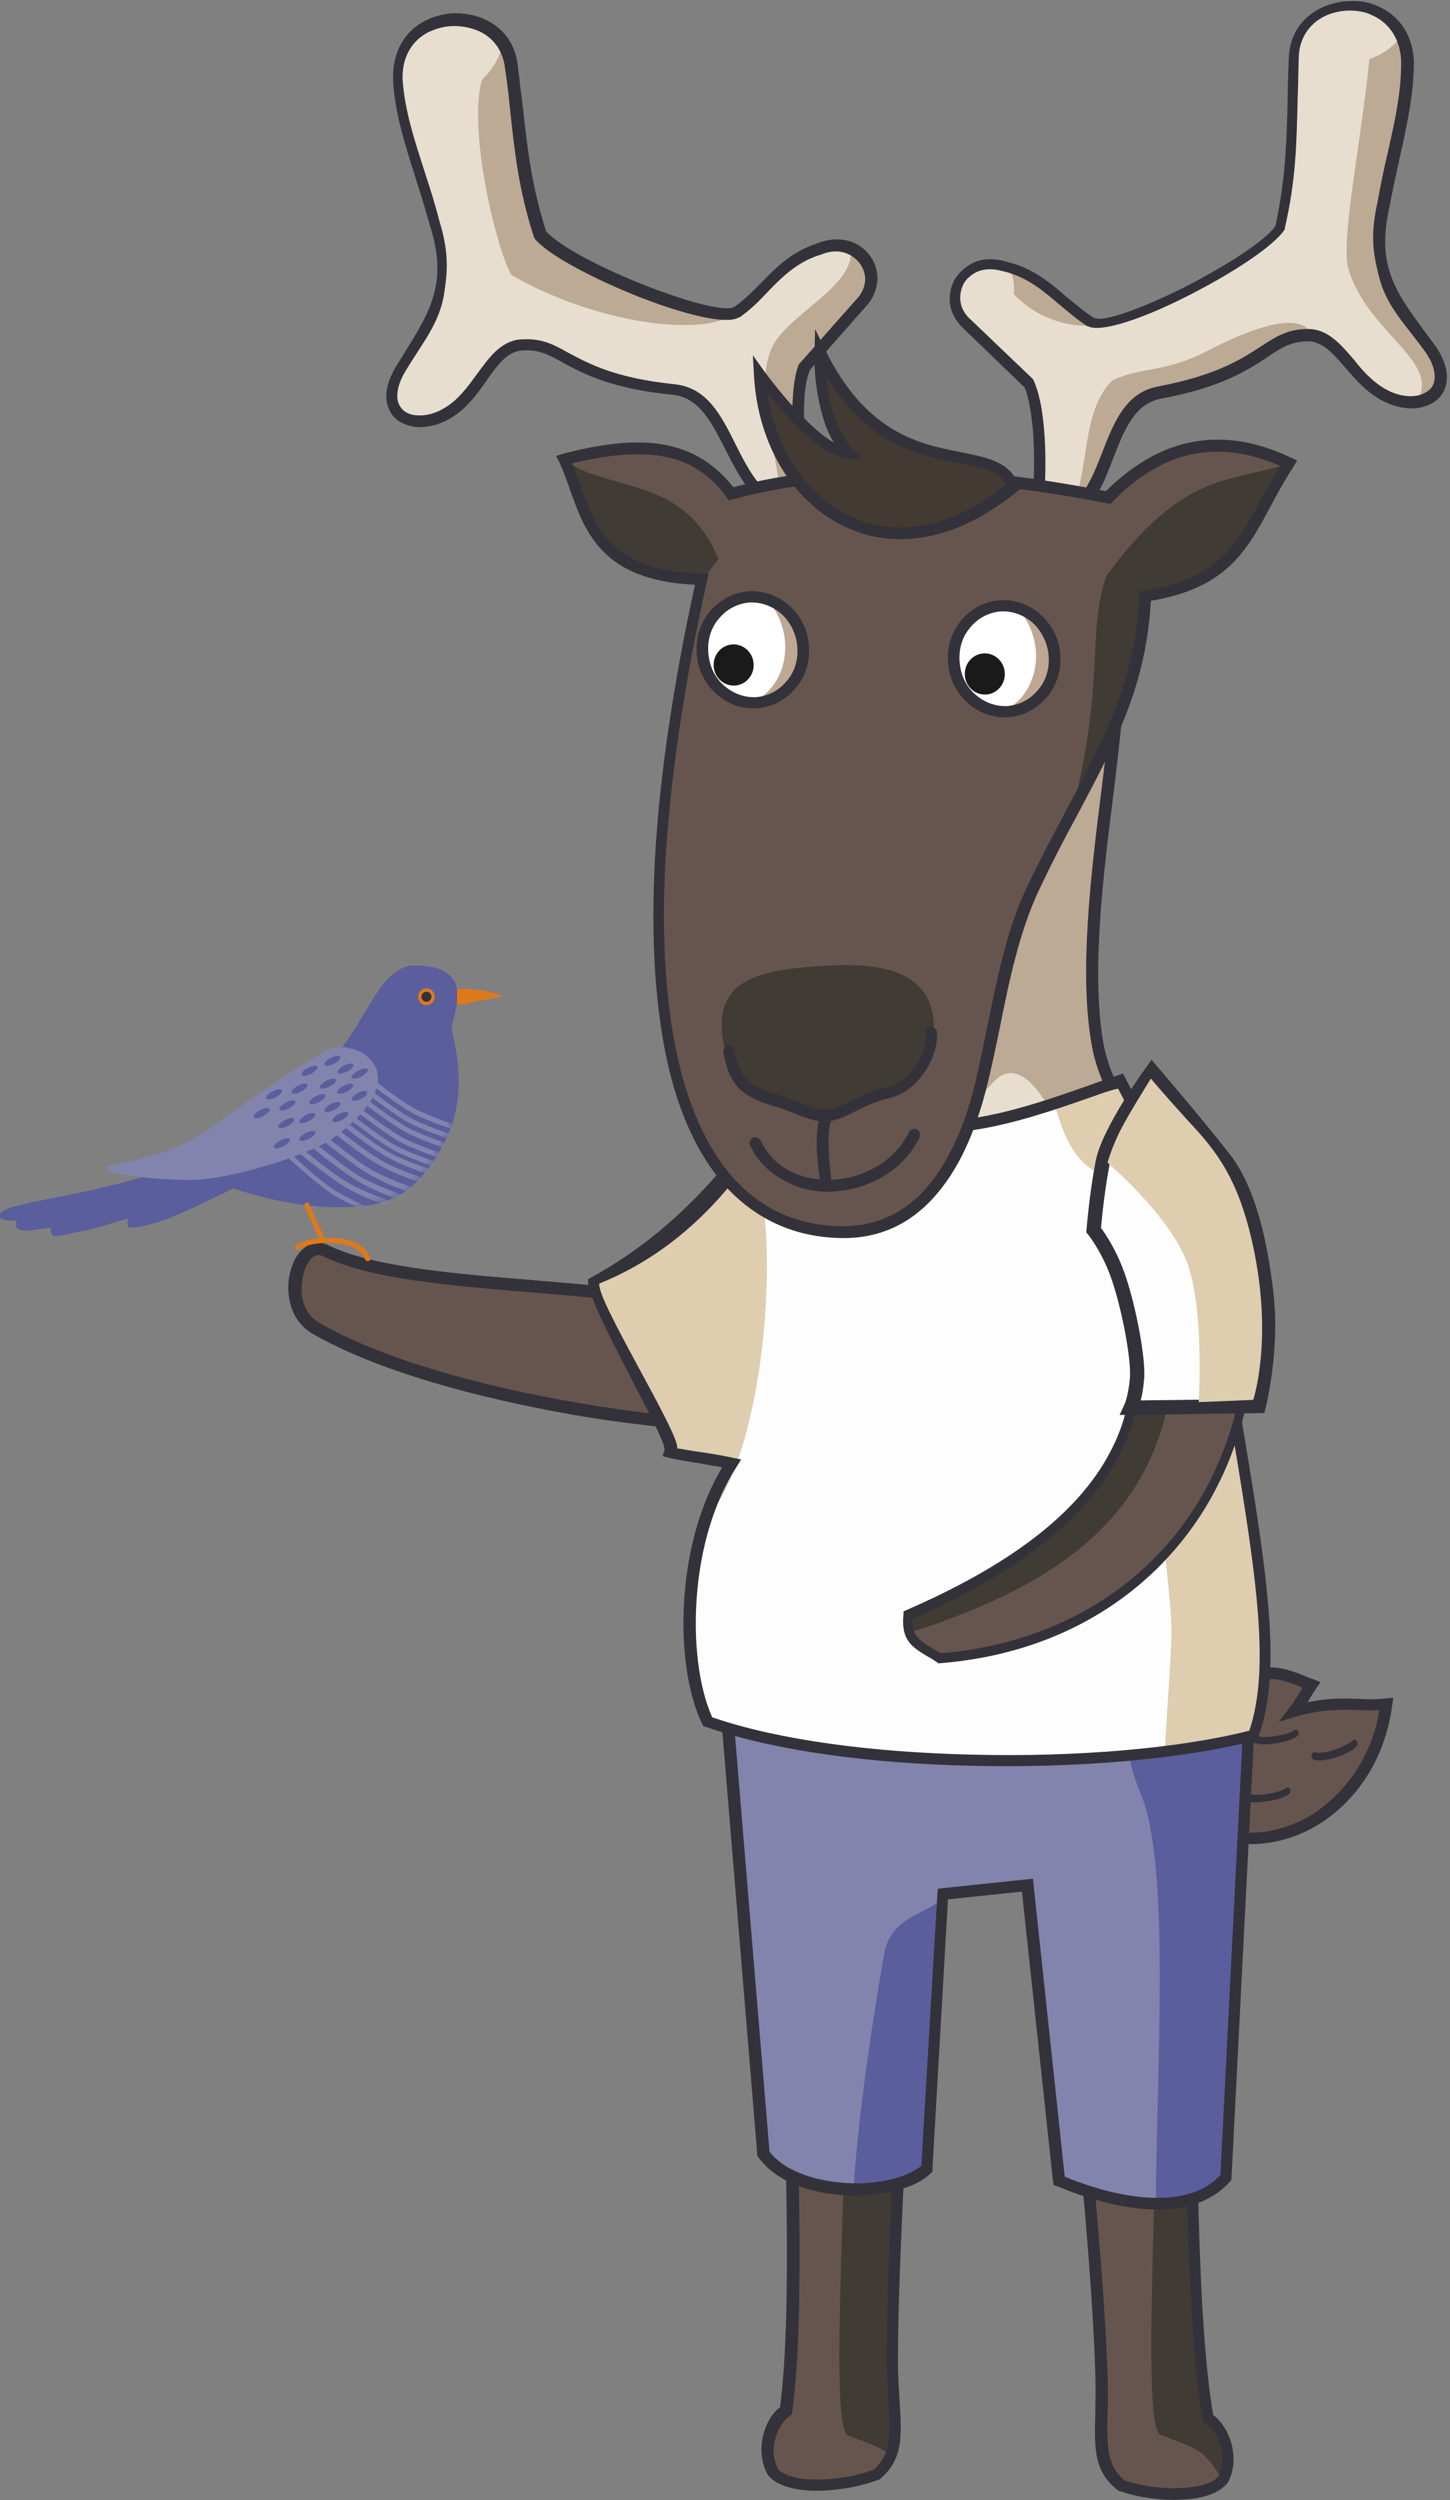 <?xml version="1.0" encoding="UTF-8"?> <svg xmlns="http://www.w3.org/2000/svg" width="203" height="350" viewBox="0 0 203 350" fill="none"><rect x="0" y="0" width="203" height="350" fill="#808080" stroke="none"/> <g clip-path="url(#clip0_1040_1128)"> <path fill-rule="evenodd" clip-rule="evenodd" d="M116.681 198.307C114.19 202.283 65.463 198.229 44.135 185.991C38.842 182.951 41.644 173.207 45.536 175.156C59.937 182.171 100.024 178.04 109.598 188.408C112.4 191.448 116.915 194.098 116.681 198.307Z" fill="#66554E"></path> <path fill-rule="evenodd" clip-rule="evenodd" d="M115.825 197.996C115.825 195.345 113.568 193.241 111.31 191.214C110.532 190.434 109.676 189.733 108.975 188.953C103.838 183.419 89.048 182.171 74.57 180.924C63.05 179.989 51.685 179.053 45.225 175.857C44.602 175.546 44.057 175.702 43.59 176.169C43.279 176.481 42.967 176.949 42.734 177.572C42.5 178.196 42.345 178.82 42.267 179.599C42.033 181.704 42.656 184.042 44.758 185.212C53.709 190.356 67.565 194.098 80.797 196.359C97.922 199.321 113.879 199.866 115.825 197.996ZM43.746 186.693C41.021 185.134 40.165 182.094 40.399 179.365C40.477 178.508 40.71 177.65 41.021 176.871C41.333 176.091 41.8 175.39 42.345 174.922C43.357 173.987 44.602 173.675 45.925 174.298C52.075 177.339 63.283 178.274 74.648 179.209C89.438 180.457 104.616 181.704 110.221 187.784C110.843 188.486 111.7 189.187 112.478 189.967C115.047 192.305 117.771 194.8 117.538 198.385V198.619L117.382 198.775C115.747 201.347 98.623 201.192 80.33 198.073C67.02 195.735 52.931 191.993 43.746 186.693Z" fill="#33323A"></path> <path fill-rule="evenodd" clip-rule="evenodd" d="M128.902 249.365C127.968 268.541 124.854 310.791 124.932 330.746C125.01 339.165 126.567 343.218 122.753 346.492C117.771 348.441 110.688 348.675 108.352 346.414C106.406 343.53 107.73 339.087 109.987 337.606C112.478 318.898 109.598 274.154 108.975 245C115.124 245.39 122.753 248.898 128.902 249.365Z" fill="#66554E"></path> <path fill-rule="evenodd" clip-rule="evenodd" d="M119.172 247.183C119.639 293.018 115.514 340.1 118.783 340.958C121.974 342.205 123.453 342.595 124.699 343.764C125.866 340.88 124.932 336.982 124.932 330.668C124.854 310.791 127.968 268.541 128.902 249.287C125.944 249.131 122.519 248.196 119.172 247.183Z" fill="#403B35"></path> <path fill-rule="evenodd" clip-rule="evenodd" d="M128.046 250.067C127.735 256.069 127.267 263.786 126.8 272.361C125.555 292.472 124.076 316.871 124.154 330.668C124.154 332.773 124.31 334.644 124.387 336.281C124.621 340.802 124.777 343.53 122.364 345.713C119.873 346.648 116.915 347.116 114.346 347.116C112.011 347.116 110.065 346.648 109.053 345.791C108.275 344.543 108.119 342.984 108.508 341.581C108.82 340.178 109.598 338.931 110.454 338.307L110.532 338.229L110.843 337.996L110.921 337.606C112.789 323.886 111.7 296.214 110.766 270.958C110.454 261.993 110.065 253.419 109.909 245.779C112.712 246.091 115.747 246.949 118.783 247.884C121.897 248.82 125.166 249.755 128.046 250.067ZM128.357 272.439C128.902 263.318 129.369 255.134 129.681 249.365V248.586L128.902 248.508C125.944 248.274 122.519 247.339 119.094 246.325C115.592 245.312 112.089 244.298 108.975 244.065L108.119 243.987V244.844C108.275 252.717 108.664 261.682 108.975 270.958C109.909 295.98 110.999 323.263 109.209 336.982C108.041 337.84 107.185 339.399 106.796 341.114C106.407 342.906 106.562 344.933 107.574 346.57L107.652 346.648L107.73 346.726L107.808 346.804C109.053 348.051 111.544 348.675 114.268 348.675C117.148 348.675 120.34 348.129 123.064 347.116L123.22 347.038L123.298 346.96C126.411 344.232 126.256 341.192 125.944 336.125C125.866 334.488 125.711 332.695 125.711 330.59C125.711 316.949 127.19 292.55 128.357 272.439Z" fill="#33323A"></path> <path fill-rule="evenodd" clip-rule="evenodd" d="M168.834 238.686C176.15 232.06 179.653 234.321 183.545 235.88C181.521 239.076 182.3 238.218 181.21 239.621C186.97 237.984 190.395 238.998 194.054 238.608C191.874 255.991 172.959 263.241 163.93 252.016C165.798 247.105 167.043 243.675 168.834 238.686Z" fill="#66554E"></path> <path fill-rule="evenodd" clip-rule="evenodd" d="M168.367 238.14C175.528 231.67 179.264 233.229 183.078 234.788C183.39 234.944 183.701 235.022 183.934 235.1L184.869 235.49L184.324 236.269C183.623 237.283 183.312 237.906 183.078 238.296C186.036 237.673 188.293 237.751 190.395 237.828C191.641 237.906 192.886 237.906 194.054 237.751L195.066 237.673L194.91 238.686C194.054 245.312 190.862 250.535 186.737 253.886C184.713 255.523 182.533 256.693 180.198 257.394C177.863 258.096 175.45 258.33 173.193 258.018C169.534 257.55 166.109 255.757 163.463 252.483L163.151 252.094L163.307 251.704L168.211 238.374L168.289 238.218L168.367 238.14ZM182.378 236.269C179.031 234.866 175.839 233.541 169.534 239.154L164.864 251.86C167.199 254.588 170.157 256.069 173.27 256.459C175.372 256.693 177.552 256.537 179.653 255.835C181.755 255.212 183.857 254.12 185.647 252.561C189.305 249.599 192.185 245.078 193.12 239.388C192.185 239.465 191.251 239.388 190.239 239.388C187.826 239.31 185.102 239.232 181.366 240.323L179.031 241.024L180.51 239.076C181.054 238.374 181.132 238.296 181.288 237.984C181.521 237.673 181.755 237.283 182.378 236.269Z" fill="#33323A"></path> <path fill-rule="evenodd" clip-rule="evenodd" d="M147.116 251.236C148.751 270.412 153.577 312.506 154.278 332.383C154.589 340.802 153.188 344.933 157.08 348.051C162.062 349.766 169.067 349.766 171.247 347.35C173.115 344.388 171.558 340.022 169.301 338.619C166.031 319.989 167.121 275.167 166.654 246.013C160.583 246.715 153.11 250.535 147.116 251.236Z" fill="#66554E"></path> <path fill-rule="evenodd" clip-rule="evenodd" d="M162.529 246.871C163.074 292.94 159.259 340.022 162.529 340.88C167.744 342.906 168.367 342.673 171.247 347.272C173.115 344.31 171.558 339.944 169.301 338.541C166.031 319.911 167.121 275.089 166.654 245.935C165.253 246.169 163.93 246.481 162.529 246.871Z" fill="#403B35"></path> <path fill-rule="evenodd" clip-rule="evenodd" d="M147.973 251.86C148.518 257.862 149.296 265.579 150.152 274.076C152.176 294.109 154.589 318.508 155.056 332.227C155.134 334.332 155.134 336.203 155.056 337.84C154.978 342.361 154.9 345.089 157.391 347.194C159.882 348.051 162.84 348.441 165.409 348.285C167.666 348.207 169.69 347.661 170.546 346.726C171.247 345.479 171.324 343.92 170.935 342.517C170.546 341.114 169.768 339.866 168.834 339.321L168.756 339.243L168.444 339.087L168.367 338.697C166.031 325.056 165.954 297.383 165.876 272.127C165.876 263.163 165.876 254.51 165.72 246.949C162.996 247.416 160.038 248.352 157.002 249.365C153.966 250.379 150.853 251.47 147.973 251.86ZM148.518 274.31C147.583 265.267 146.805 257.082 146.26 251.314L146.182 250.534L146.961 250.457C149.919 250.145 153.188 248.975 156.535 247.884C159.96 246.715 163.385 245.624 166.421 245.234L167.277 245.156V246.013C167.433 253.886 167.433 262.851 167.433 272.127C167.51 297.149 167.51 324.432 169.846 338.073C171.013 338.931 171.947 340.412 172.414 342.127C172.881 343.92 172.803 345.947 171.869 347.584L171.792 347.661L171.714 347.739L171.636 347.817C170.468 349.143 168.055 349.844 165.331 349.922C162.529 350.078 159.259 349.61 156.613 348.675L156.457 348.597L156.379 348.519C153.188 345.947 153.188 342.906 153.344 337.762C153.344 336.125 153.421 334.332 153.344 332.227C152.954 318.664 150.541 294.343 148.518 274.31Z" fill="#33323A"></path> <path fill-rule="evenodd" clip-rule="evenodd" d="M108.275 194.955C75.816 251.314 128.902 270.568 161.128 256.615C184.479 245.078 170.858 210.156 170.468 186.225C167.043 178.274 166.732 173.129 162.762 168.296C143.225 177.806 127.735 185.445 108.275 194.955Z" fill="#66554E"></path> <path fill-rule="evenodd" clip-rule="evenodd" d="M126.1 259.421C162.295 260.278 166.888 242.35 165.097 197.528C162.996 202.595 159.571 206.882 152.565 210.39C151.787 209.844 152.254 209.532 151.787 207.272C150.386 212.261 143.691 219.822 138.788 222.16C138.321 221.537 138.71 220.835 138.243 220.212C135.363 222.55 132.483 226.37 126.8 228.241C124.076 223.797 121.429 219.354 118.705 214.833C118.783 209.065 118.861 203.296 119.016 197.606C118.705 197.528 118.472 197.45 118.16 197.294L119.25 189.733L162.762 168.452C166.732 173.285 167.043 178.43 170.468 186.381C170.857 210.312 184.479 245.312 161.127 256.771C150.386 261.214 137.464 262.227 126.1 259.421Z" fill="#403B35"></path> <path fill-rule="evenodd" clip-rule="evenodd" d="M108.819 195.579C101.035 209.22 98.233 220.601 99.012 229.8C99.712 237.751 102.981 244.143 107.963 248.975C112.945 253.808 119.561 257.004 126.8 258.719C137.854 261.292 150.386 260.356 160.738 255.835C177.552 247.572 174.516 226.37 171.714 206.336C170.702 199.321 169.768 192.461 169.612 186.303C168.367 183.419 167.588 180.924 166.81 178.664C165.642 175 164.63 172.038 162.529 169.232L108.819 195.579ZM97.455 229.955C96.677 220.367 99.479 208.597 107.574 194.566L107.73 194.332L107.963 194.254L162.451 167.595L162.996 167.283L163.385 167.751C166.031 170.947 167.043 174.143 168.367 178.196C169.145 180.457 169.923 182.951 171.169 185.835L171.247 185.991V186.147C171.324 192.227 172.336 199.165 173.348 206.18C176.228 226.759 179.342 248.508 161.517 257.316C150.853 261.915 137.931 263.007 126.567 260.278C119.016 258.485 112.167 255.134 107.029 250.067C101.658 245.078 98.155 238.374 97.455 229.955Z" fill="#33323A"></path> <path fill-rule="evenodd" clip-rule="evenodd" d="M110.765 159.566C101.814 174.766 93.407 194.488 104.928 206.726C107.73 202.283 106.796 201.425 107.652 199.477C107.808 206.025 108.664 208.441 110.765 211.013C112.322 208.519 113.256 208.597 113.49 206.96C112.244 216.158 115.903 219.744 126.411 227.383C129.136 220.913 133.806 217.717 135.207 208.909C135.596 210.624 135.985 212.339 136.375 213.976C145.404 208.129 147.506 198.541 147.661 184.588C147.428 188.641 147.895 191.37 149.374 193.396C155.523 189.733 159.726 182.172 162.996 172.739C166.343 163.307 156.068 155.98 154.2 145.612C150.775 126.982 159.882 94.555 156.224 88.163C151.631 88.63 147.039 89.176 142.446 89.644C131.86 113.029 121.274 136.258 110.765 159.566Z" fill="#E7DECF"></path> <path fill-rule="evenodd" clip-rule="evenodd" d="M117.226 167.439C128.124 167.595 133.183 157.383 139.177 151.381C144.314 146.158 149.374 159.8 152.721 167.906C156.224 176.403 154.044 185.212 149.374 193.396C155.523 189.733 159.726 182.172 162.996 172.739C166.343 163.307 156.068 155.98 154.2 145.612C150.775 126.982 159.882 94.555 156.224 88.163C151.631 88.63 147.038 89.176 142.446 89.644L111.155 158.864C113.101 161.982 115.047 165.022 117.226 167.439Z" fill="#BCAA94"></path> <path fill-rule="evenodd" clip-rule="evenodd" d="M117.148 219.9C119.795 221.381 122.441 222.55 124.232 222.706C128.279 214.131 133.572 206.258 137.153 196.748C137.698 197.528 138.243 198.229 138.71 199.009C141.745 194.098 142.446 184.354 148.206 178.118C148.595 179.911 147.973 186.381 148.284 191.448C147.661 189.733 147.506 187.55 147.661 184.666C147.506 198.697 145.326 208.207 136.375 214.053C135.985 212.339 135.596 210.624 135.207 208.987C133.728 217.795 129.135 220.913 126.411 227.461C122.286 224.499 119.25 222.16 117.148 219.9Z" fill="#BCAA94"></path> <path fill-rule="evenodd" clip-rule="evenodd" d="M111.155 160.735C106.718 168.296 102.437 176.871 100.724 185.134C99.09 192.929 99.634 200.334 104.538 206.102C106.406 204.933 107.34 199.477 107.652 199.477C107.963 199.633 108.119 199.866 108.119 200.178C108.197 203.374 108.43 205.557 108.897 207.194C109.209 208.441 109.753 209.376 110.376 210.312C110.765 209.766 111.155 209.376 111.466 209.065C111.622 208.909 114.19 204.777 113.879 207.739C113.879 207.817 113.879 207.973 113.801 208.051C113.256 212.261 113.801 215.223 115.747 217.951C117.615 220.679 120.884 223.33 125.633 226.837C126.567 224.733 127.734 223.018 128.902 221.303C130.614 218.653 134.351 208.753 134.973 208.831C135.285 208.909 135.596 209.143 135.596 209.532L136.452 213.43C140.266 210.702 142.68 207.194 144.158 202.829C145.56 199.477 146.104 190.434 147.661 185.835C148.05 186.849 147.973 188.875 148.206 190.356C148.362 191.37 148.673 192.227 149.14 193.007C151.787 191.214 154.122 188.719 156.068 185.523C158.247 182.016 160.116 177.884 161.75 173.207C163.618 167.906 160.894 163.229 157.936 158.163C155.834 154.577 153.655 150.835 152.876 146.47C151.008 136.414 152.721 122.461 154.2 110.612C155.367 101.025 156.457 92.84 155.212 89.722L142.446 91.047L111.155 160.579C111.155 160.657 111.155 160.657 111.155 160.735ZM99.09 184.822C100.88 176.403 105.239 167.595 109.753 159.955L141.278 90.111C141.356 89.877 141.668 89.644 141.901 89.644L155.679 88.163C155.99 88.163 156.301 88.24 156.457 88.552C158.247 91.748 157.158 100.479 155.912 110.924C154.433 122.617 152.721 136.414 154.511 146.236C155.289 150.29 157.391 153.953 159.415 157.383C162.529 162.762 165.409 167.751 163.307 173.753C161.594 178.508 159.726 182.873 157.469 186.381C155.212 190.045 152.487 192.929 149.296 194.8C148.985 195.033 148.517 194.955 148.206 194.566C147.973 194.254 147.739 193.864 147.583 193.552C147.194 197.216 146.649 200.49 145.637 203.374C143.925 208.441 141.045 212.416 136.375 215.457C136.297 215.535 136.219 215.535 136.141 215.535C135.674 215.612 135.285 215.379 135.207 214.911L134.818 213.274C133.728 217.016 132.016 219.588 130.225 222.238C128.98 224.187 127.734 226.058 126.722 228.474C126.722 228.552 126.645 228.552 126.645 228.63C126.411 229.02 125.866 229.098 125.555 228.786C120.262 224.889 116.603 222.004 114.502 218.964C112.867 216.548 112.089 214.053 112.089 210.857C111.777 211.169 111.466 211.637 111.155 212.183C111.077 212.261 111.077 212.339 110.999 212.416C110.688 212.728 110.143 212.65 109.909 212.261C108.819 210.857 108.041 209.532 107.496 207.661C107.263 206.882 107.107 206.025 106.951 205.011C106.64 205.791 106.095 206.726 105.394 207.817C105.394 207.895 105.317 207.895 105.239 207.973C104.927 208.285 104.383 208.285 104.071 207.973C98.078 201.659 97.299 193.396 99.09 184.822Z" fill="#33323A"></path> <path fill-rule="evenodd" clip-rule="evenodd" d="M183.934 246.325C183.701 246.247 183.545 245.935 183.623 245.702C183.701 245.39 183.934 245.234 184.09 245.312C184.713 245.468 185.725 245.312 186.659 245C187.826 244.61 188.916 244.065 189.383 243.675C189.539 243.519 189.85 243.519 189.928 243.753C190.084 243.987 190.084 244.298 189.85 244.532C189.383 245.078 188.06 245.702 186.814 246.091C185.803 246.403 184.635 246.559 183.934 246.325Z" fill="#33323A"></path> <path fill-rule="evenodd" clip-rule="evenodd" d="M174.282 252.016C174.049 251.938 173.971 251.626 174.049 251.314C174.127 251.002 174.36 250.924 174.594 251.002C175.138 251.314 176.15 251.314 177.24 251.158C178.408 251.002 179.575 250.69 180.042 250.301C180.198 250.145 180.509 250.223 180.587 250.457C180.743 250.69 180.665 251.002 180.432 251.158C179.887 251.626 178.563 252.016 177.24 252.171C176.15 252.405 174.983 252.327 174.282 252.016Z" fill="#33323A"></path> <path fill-rule="evenodd" clip-rule="evenodd" d="M175.45 243.909C175.216 243.831 175.139 243.519 175.216 243.207C175.294 242.895 175.528 242.817 175.761 242.895C176.306 243.207 177.318 243.207 178.408 243.051C179.575 242.895 180.743 242.584 181.21 242.194C181.366 242.038 181.677 242.116 181.755 242.35C181.911 242.584 181.833 242.895 181.599 243.051C181.054 243.519 179.731 243.909 178.408 244.065C177.24 244.298 176.073 244.22 175.45 243.909Z" fill="#33323A"></path> <path fill-rule="evenodd" clip-rule="evenodd" d="M112.322 190.278C112.478 190.044 112.789 189.967 113.023 190.044C113.256 190.2 113.412 190.434 113.256 190.668C112.867 191.292 112.712 192.461 112.712 193.708C112.712 195.111 112.867 196.514 113.179 197.06C113.334 197.294 113.179 197.606 112.945 197.684C112.712 197.762 112.4 197.684 112.245 197.45C111.855 196.748 111.7 195.189 111.7 193.63C111.7 192.383 111.855 191.058 112.322 190.278Z" fill="#33323A"></path> <path fill-rule="evenodd" clip-rule="evenodd" d="M121.897 202.205C122.052 201.971 122.364 201.893 122.597 201.971C122.831 202.127 122.986 202.361 122.831 202.595C122.441 203.218 122.286 204.387 122.286 205.635C122.286 207.038 122.441 208.441 122.753 208.987C122.908 209.22 122.753 209.532 122.519 209.61C122.286 209.688 121.974 209.61 121.819 209.376C121.429 208.675 121.274 207.116 121.274 205.557C121.196 204.387 121.429 202.984 121.897 202.205Z" fill="#33323A"></path> <path fill-rule="evenodd" clip-rule="evenodd" d="M121.819 179.677C121.974 179.443 122.286 179.365 122.519 179.443C122.753 179.599 122.908 179.833 122.753 180.067C122.363 180.69 122.208 181.86 122.208 183.107C122.208 184.51 122.364 185.913 122.675 186.459C122.831 186.693 122.675 187.004 122.441 187.082C122.208 187.16 121.896 187.082 121.741 186.849C121.352 186.147 121.196 184.588 121.196 183.029C121.118 181.86 121.352 180.457 121.819 179.677Z" fill="#33323A"></path> <path fill-rule="evenodd" clip-rule="evenodd" d="M140.111 177.962C140.267 177.728 140.578 177.65 140.812 177.728C141.045 177.884 141.201 178.118 141.045 178.352C140.656 178.975 140.5 180.145 140.5 181.392C140.5 182.795 140.656 184.198 140.967 184.744C141.123 184.978 140.967 185.29 140.734 185.367C140.5 185.445 140.189 185.367 140.033 185.134C139.644 184.432 139.488 182.873 139.488 181.314C139.411 180.067 139.644 178.664 140.111 177.962Z" fill="#33323A"></path> <path fill-rule="evenodd" clip-rule="evenodd" d="M131.626 188.408C131.782 188.174 132.093 188.096 132.327 188.174C132.56 188.33 132.716 188.563 132.56 188.797C132.171 189.421 132.016 190.59 132.016 191.837C132.016 193.241 132.171 194.644 132.483 195.189C132.638 195.423 132.483 195.735 132.249 195.813C132.016 195.969 131.704 195.813 131.549 195.579C131.159 194.877 131.004 193.318 131.004 191.759C131.004 190.512 131.159 189.187 131.626 188.408Z" fill="#33323A"></path> <path fill-rule="evenodd" clip-rule="evenodd" d="M109.676 174.298C109.831 174.065 110.143 173.987 110.376 174.065C110.61 174.22 110.766 174.454 110.61 174.688C110.221 175.312 110.065 176.481 110.065 177.728C110.065 179.131 110.221 180.535 110.532 181.08C110.688 181.314 110.532 181.626 110.299 181.704C110.065 181.782 109.754 181.704 109.598 181.47C109.209 180.768 109.053 179.209 109.053 177.65C108.975 176.403 109.209 175.078 109.676 174.298Z" fill="#33323A"></path> <path fill-rule="evenodd" clip-rule="evenodd" d="M151.242 168.218C151.398 167.984 151.709 167.906 151.943 167.984C152.176 168.14 152.332 168.374 152.176 168.608C151.787 169.232 151.631 170.401 151.631 171.648C151.631 173.051 151.787 174.454 152.098 175C152.254 175.234 152.098 175.546 151.865 175.624C151.631 175.702 151.32 175.624 151.164 175.39C150.775 174.688 150.619 173.129 150.619 171.57C150.619 170.323 150.775 168.92 151.242 168.218Z" fill="#33323A"></path> <path fill-rule="evenodd" clip-rule="evenodd" d="M139.8 158.786C139.955 158.552 140.267 158.474 140.5 158.552C140.734 158.708 140.889 158.942 140.734 159.176C140.344 159.8 140.189 160.969 140.189 162.216C140.189 163.619 140.344 165.022 140.656 165.568C140.811 165.802 140.656 166.114 140.422 166.192C140.189 166.269 139.877 166.192 139.722 165.958C139.333 165.256 139.177 163.697 139.177 162.138C139.099 160.969 139.333 159.566 139.8 158.786Z" fill="#33323A"></path> <path fill-rule="evenodd" clip-rule="evenodd" d="M131.315 168.218C131.471 167.984 131.782 167.906 132.016 167.984C132.249 168.14 132.405 168.374 132.249 168.608C131.86 169.232 131.704 170.401 131.704 171.648C131.704 173.051 131.86 174.454 132.171 175C132.327 175.234 132.171 175.546 131.938 175.624C131.704 175.702 131.393 175.624 131.237 175.39C130.848 174.688 130.692 173.129 130.692 171.57C130.615 170.323 130.848 168.92 131.315 168.218Z" fill="#33323A"></path> <path fill-rule="evenodd" clip-rule="evenodd" d="M131.938 265.111C135.908 264.722 139.877 264.254 143.847 263.864C145.326 277.661 146.805 291.459 148.284 305.256C157.78 309.232 167.121 310.011 171.636 304.788C172.726 283.975 173.738 263.085 174.827 242.272C150.464 241.57 126.178 240.947 101.814 240.245C103.526 260.668 105.239 281.091 106.874 301.514C110.843 307.361 124.854 308.062 129.758 303.619C130.459 290.757 131.159 277.973 131.938 265.111Z" fill="#8284AD"></path> <path fill-rule="evenodd" clip-rule="evenodd" d="M131.938 265.111C131.626 267.84 124.776 267.45 123.765 273.608C123.142 277.272 120.417 292.628 119.483 306.425C123.531 306.503 127.501 305.49 129.603 303.541C130.459 290.757 131.159 277.973 131.938 265.111Z" fill="#5B5E9C"></path> <path fill-rule="evenodd" clip-rule="evenodd" d="M158.092 241.804C157.625 243.987 158.014 247.105 159.804 251.392C163.93 261.448 161.828 291.537 161.828 308.53C165.876 308.608 169.378 307.439 171.636 304.866C172.725 284.053 173.737 263.163 174.827 242.35L158.092 241.804Z" fill="#5B5E9C"></path> <path fill-rule="evenodd" clip-rule="evenodd" d="M131.86 264.332L143.769 263.085L144.626 263.007L144.703 263.864L149.062 304.71C153.811 306.659 158.481 307.751 162.451 307.673C165.954 307.595 168.834 306.659 170.857 304.477L173.971 243.051L102.748 241.102L107.73 301.203C107.885 301.359 107.963 301.514 108.119 301.67C110.143 303.931 114.035 305.256 118.005 305.568C121.974 305.88 126.1 305.178 128.513 303.541C128.669 303.463 128.824 303.307 128.98 303.229L131.237 265.111L131.315 264.41L131.86 264.332ZM143.069 264.8L132.716 265.891L130.537 303.697V304.009L130.303 304.243C130.07 304.477 129.758 304.71 129.447 304.944C126.723 306.815 122.208 307.595 117.849 307.283C113.49 306.971 109.209 305.49 106.874 302.84C106.64 302.606 106.406 302.294 106.173 301.982L106.017 301.826V301.592L100.958 240.323L100.88 239.388H101.814L174.827 241.414H175.684L175.606 242.272L172.414 304.788V305.1L172.259 305.334C169.923 307.984 166.498 309.232 162.451 309.31C158.092 309.387 153.032 308.14 147.973 306.036L147.506 305.88L147.428 305.412L143.069 264.8Z" fill="#33323A"></path> <path fill-rule="evenodd" clip-rule="evenodd" d="M121.974 154.421C129.758 161.982 146.727 154.655 156.768 151.303C159.026 155.668 161.283 160.033 163.54 164.399C166.343 171.648 168.911 179.053 172.57 196.359C176.384 219.354 178.797 233.385 175.372 242.895C156.613 247.806 119.172 248.04 99.012 241.025C95.198 233.307 95.198 216.002 102.359 204.855C100.257 204.31 95.898 203.842 93.719 203.296C97.066 191.214 105.005 160.267 109.676 153.486C115.28 152.706 116.448 155.2 121.974 154.421Z" fill="#FDFDFD"></path> <path fill-rule="evenodd" clip-rule="evenodd" d="M161.672 187.082C158.714 188.174 164.008 220.212 164.008 228.474C164.008 231.125 163.463 237.906 163.073 245.234C167.666 244.688 171.869 243.909 175.45 242.973C178.875 233.541 176.462 219.51 172.648 196.437C173.115 187.238 168.6 184.432 161.672 187.082Z" fill="#DECDAF"></path> <path fill-rule="evenodd" clip-rule="evenodd" d="M147.583 154.499C148.751 157.695 150.308 166.971 160.972 164.788C160.972 164.788 161.595 163.853 162.451 162.294L156.769 151.381C154.122 152.238 150.931 153.408 147.583 154.499Z" fill="#DECDAF"></path> <path fill-rule="evenodd" clip-rule="evenodd" d="M98.7 212.884C107.341 203.452 109.676 171.258 105.005 161.047C103.371 165.646 83.444 179.989 83.444 179.989C83.444 179.989 92.162 197.84 93.874 203.374C95.976 203.92 100.335 204.388 102.514 204.933C100.802 207.272 99.557 210 98.7 212.884Z" fill="#DECDAF"></path> <path fill-rule="evenodd" clip-rule="evenodd" d="M122.597 153.797C129.058 160.111 142.835 155.356 152.721 151.849C154.044 151.381 155.29 150.913 156.535 150.523L157.236 150.29L157.547 150.913L163.852 163.074C163.852 163.074 171.169 184.198 173.504 196.826C177.318 219.666 179.653 233.619 176.151 243.207L175.995 243.597L175.606 243.675C165.72 246.247 150.697 247.572 135.752 247.183C122.13 246.871 108.508 245.156 98.778 241.726L98.467 241.648L98.311 241.336C96.21 237.049 95.198 229.955 95.898 222.55C96.443 216.626 98.078 210.468 101.113 205.401C100.179 205.245 99.09 205.089 98 204.855C96.365 204.621 94.653 204.31 93.641 204.076L92.785 203.842L93.018 202.984C93.485 201.425 81.654 181.86 82.354 179.053C97.066 171.18 105.005 158.708 109.131 152.862L109.364 152.55L109.754 152.472C112.712 152.004 114.424 152.472 116.214 152.94C117.849 153.33 119.406 153.797 122.052 153.408L122.441 153.33L122.597 153.797ZM153.266 153.408C143.069 156.993 129.058 161.904 121.741 155.278C119.016 155.59 117.382 155.2 115.669 154.733C114.113 154.343 112.634 153.953 110.221 154.265C106.329 160.345 99.323 173.441 83.911 179.677C83.366 181.782 95.275 200.88 94.808 202.751C95.82 202.906 96.988 203.14 98.233 203.296C99.868 203.53 101.58 203.842 102.592 204.076L103.76 204.31L103.137 205.323C99.868 210.39 98.156 216.704 97.611 222.784C96.988 229.722 97.844 236.27 99.712 240.401C109.209 243.675 122.519 245.312 135.908 245.624C150.541 246.013 165.175 244.766 174.905 242.272C178.019 233.074 175.684 219.276 171.947 196.904L171.869 196.592L171.792 196.047L163.463 165.802L162.996 164.866L156.535 152.394C155.445 152.628 154.356 153.018 153.266 153.408Z" fill="#33323A"></path> <path fill-rule="evenodd" clip-rule="evenodd" d="M112.711 68.519C111.621 61.737 111.31 54.955 112.556 51.448C115.98 47.55 116.992 46.381 120.417 42.561C124.309 38.586 120.184 32.505 114.579 34.844C109.286 36.559 107.107 40.846 103.137 43.653C99.946 45.523 79.085 37.105 75.582 32.817C72.935 24.477 72.78 18.786 71.534 9.198C70.444 -3.29353e-05 55.499 0.546 55.811 10.991C56.278 17.773 58.924 23.385 60.948 30.947C62.816 36.949 61.571 39.677 61.337 43.029C59.625 45.835 57.912 48.563 56.278 51.37C51.841 58.697 60.092 61.659 65.541 55.345C68.109 52.383 69.666 48.719 72.702 48.174C79.007 47.472 79.318 52.929 94.419 54.41C101.425 55.111 101.892 65.245 107.262 69.688C108.897 69.688 110.999 68.363 112.711 68.519Z" fill="#E7DECF"></path> <path fill-rule="evenodd" clip-rule="evenodd" d="M70.445 5.924C70.055 7.639 69.355 9.354 67.487 11.147C65.463 18.007 69.433 34.766 71.612 38.508C83.21 45.212 98.778 47.472 103.215 43.653C100.024 45.523 79.163 37.105 75.66 32.817C73.013 24.477 72.858 18.786 71.612 9.198C71.457 7.873 71.067 6.782 70.445 5.924Z" fill="#BCAA94"></path> <path fill-rule="evenodd" clip-rule="evenodd" d="M119.094 34.688C119.95 40.223 109.676 44.12 107.885 49.109C105.706 54.722 108.586 62.049 109.209 69.221C110.376 68.831 111.622 68.363 112.711 68.441C111.622 61.659 111.31 54.877 112.556 51.37C115.981 47.472 116.992 46.303 120.417 42.483C123.142 39.755 121.974 35.935 119.094 34.688Z" fill="#BCAA94"></path> <path fill-rule="evenodd" clip-rule="evenodd" d="M111.777 67.739C111.31 64.388 110.999 61.114 110.921 58.229C110.921 55.345 111.155 52.851 111.777 51.136L111.855 50.98L111.933 50.902L119.795 42.016C120.807 41.002 121.196 39.833 121.118 38.82C121.04 38.118 120.807 37.494 120.417 36.949C120.028 36.403 119.483 35.935 118.861 35.624C117.771 35.078 116.37 35 114.813 35.702H114.735C111.544 36.715 109.442 38.82 107.418 40.924C106.251 42.172 105.005 43.419 103.526 44.432H103.448C101.658 45.523 95.587 43.964 89.437 41.548C83.132 39.053 76.749 35.702 74.881 33.441L74.803 33.285L74.726 33.129C72.624 26.503 72.079 21.592 71.379 15.044C71.223 13.33 70.989 11.459 70.678 9.354C70.289 6.548 68.499 4.755 66.241 4.053C65.229 3.742 64.139 3.586 63.05 3.664C61.96 3.742 60.948 4.053 59.936 4.521C57.834 5.612 56.278 7.795 56.356 11.069C56.667 15.512 57.99 19.488 59.391 23.853C60.092 26.036 60.87 28.374 61.493 30.869C62.972 35.624 62.583 38.352 62.194 41.002C61.571 45.289 59.002 48.174 56.745 51.993C55.577 53.942 55.422 55.501 55.811 56.514C56.044 56.982 56.356 57.45 56.823 57.684C57.29 57.995 57.912 58.151 58.613 58.151C60.481 58.229 62.816 57.216 64.762 54.955C65.463 54.176 66.085 53.319 66.708 52.461C68.421 50.123 69.9 48.018 72.468 47.55H72.546C75.582 47.238 77.294 48.096 79.63 49.421C82.432 50.902 86.09 52.929 94.419 53.786C99.012 54.254 100.958 58.151 102.981 62.205C104.227 64.699 105.55 67.272 107.496 68.987C108.119 68.987 108.897 68.753 109.676 68.441C110.376 68.051 111.077 67.817 111.777 67.739ZM112.556 58.229C112.556 61.27 112.945 64.855 113.49 68.363L113.645 69.376L112.633 69.298C111.933 69.221 111.077 69.532 110.143 69.844C109.131 70.156 108.119 70.468 107.107 70.468H106.873L106.64 70.312C104.305 68.441 102.904 65.557 101.502 62.828C99.634 59.165 97.922 55.657 94.186 55.267C85.545 54.41 81.653 52.305 78.773 50.746C76.672 49.577 75.193 48.797 72.702 49.109C70.834 49.421 69.51 51.292 68.031 53.396C67.409 54.254 66.786 55.189 66.008 56.047C63.672 58.775 60.87 59.866 58.613 59.788C57.679 59.788 56.823 59.477 56.044 59.087C55.266 58.619 54.721 57.995 54.41 57.138C53.787 55.657 54.02 53.63 55.499 51.214C59.858 44.12 62.972 40.223 60.17 31.492C59.469 28.998 58.769 26.737 58.068 24.555C56.667 20.111 55.344 16.058 55.032 11.381C54.877 7.016 56.823 4.365 59.391 2.962C60.559 2.339 61.804 2.027 63.128 1.871C64.373 1.793 65.696 1.949 66.942 2.339C69.744 3.274 72.001 5.457 72.468 8.964C72.702 10.991 72.935 12.94 73.169 14.733C73.87 21.125 74.414 25.88 76.438 32.35C78.228 34.454 84.3 37.572 90.216 39.911C95.976 42.172 101.502 43.73 102.826 42.951C104.149 42.016 105.317 40.846 106.484 39.677C108.664 37.416 110.843 35.234 114.424 34.065C116.37 33.285 118.238 33.363 119.717 34.065C120.651 34.532 121.351 35.156 121.896 35.935C122.441 36.715 122.753 37.65 122.83 38.586C122.908 40.067 122.441 41.626 121.118 43.029L113.412 51.759C112.711 53.396 112.556 55.579 112.556 58.229Z" fill="#33323A"></path> <path fill-rule="evenodd" clip-rule="evenodd" d="M145.326 70.624C145.871 63.764 145.56 56.982 144.003 53.552C140.267 49.967 139.177 48.953 135.44 45.367C131.237 41.782 134.818 35.39 140.578 37.183C146.027 38.43 148.595 42.561 152.721 44.978C156.068 46.615 176.15 36.325 179.264 31.804C181.21 23.229 180.821 17.617 181.21 7.873C181.599 -1.325 196.544 -2.105 197.167 8.341C197.245 15.123 195.143 20.969 193.742 28.686C192.341 34.766 193.898 37.416 194.443 40.768C196.389 43.419 198.335 45.991 200.203 48.641C205.262 55.579 197.323 59.243 191.329 53.396C188.527 50.668 186.659 47.16 183.545 46.926C177.24 46.771 177.396 52.227 162.451 54.955C155.523 56.281 155.912 66.414 150.931 71.247C149.218 71.481 146.961 70.39 145.326 70.624Z" fill="#E7DECF"></path> <path fill-rule="evenodd" clip-rule="evenodd" d="M141.279 37.416C141.746 38.508 142.135 39.755 141.901 41.158C146.027 45.523 154.044 48.174 163.463 41.938C158.559 44.198 154.044 45.679 152.643 44.978C148.751 42.717 146.26 38.82 141.279 37.416Z" fill="#BCAA94"></path> <path fill-rule="evenodd" clip-rule="evenodd" d="M196.233 4.989C195.299 6.236 193.976 7.483 191.718 8.263C190.629 19.41 187.671 33.675 188.761 37.572C191.407 46.693 202.071 50.746 198.257 56.281C201.448 55.891 203.239 52.929 200.125 48.642C198.179 45.991 196.233 43.419 194.365 40.768C193.82 37.416 192.341 34.844 193.664 28.686C194.988 20.969 197.167 15.123 197.089 8.341C197.012 7.094 196.7 5.924 196.233 4.989Z" fill="#BCAA94"></path> <path fill-rule="evenodd" clip-rule="evenodd" d="M149.919 71.247C152.643 66.18 151.242 57.606 155.757 53.241C159.882 51.292 163.074 52.227 169.067 49.109C178.097 44.432 182.689 44.276 183.623 46.926C183.545 46.926 183.545 46.926 183.467 46.926C177.162 46.771 177.318 52.227 162.373 54.956C155.445 56.281 155.834 66.414 150.853 71.247C150.619 71.325 150.23 71.325 149.919 71.247Z" fill="#BCAA94"></path> <path fill-rule="evenodd" clip-rule="evenodd" d="M146.182 69.766C146.416 66.414 146.416 63.14 146.182 60.256C145.949 57.372 145.482 54.956 144.703 53.24L144.626 53.085L144.548 53.007L135.985 44.822C134.896 43.886 134.429 42.795 134.429 41.704C134.429 41.002 134.584 40.379 134.896 39.755C135.207 39.131 135.752 38.664 136.375 38.274C137.387 37.65 138.788 37.494 140.344 37.962H140.422C143.692 38.742 145.949 40.612 148.128 42.483C149.452 43.575 150.775 44.744 152.254 45.679H152.332C154.2 46.615 160.193 44.51 166.031 41.548C172.103 38.508 178.174 34.61 179.809 32.194L179.887 32.038V31.882C181.444 25.1 181.521 20.111 181.677 13.563C181.755 11.849 181.755 9.978 181.833 7.795C181.989 4.989 183.623 3.04 185.803 2.105C186.815 1.715 187.826 1.481 188.916 1.481C190.006 1.481 191.096 1.637 192.03 2.105C194.209 3.04 195.922 5.067 196.155 8.341C196.233 12.784 195.299 16.837 194.287 21.359C193.742 23.619 193.275 25.958 192.808 28.53C191.718 33.363 192.419 36.091 193.042 38.664C194.054 42.873 196.856 45.523 199.425 49.109C200.748 50.902 201.059 52.461 200.748 53.552C200.592 54.098 200.281 54.488 199.814 54.8C199.347 55.111 198.802 55.345 198.101 55.423C196.233 55.657 193.898 54.877 191.718 52.773C190.94 52.071 190.239 51.214 189.617 50.434C187.749 48.252 186.036 46.225 183.467 46.069H183.39C180.354 45.991 178.719 47.082 176.54 48.486C173.893 50.2 170.39 52.539 162.139 54.098C157.625 54.956 155.99 59.009 154.356 63.218C153.344 65.869 152.254 68.519 150.464 70.39C149.841 70.39 148.985 70.234 148.206 70.078C147.584 70 146.883 69.844 146.182 69.766ZM144.626 60.412C144.859 63.452 144.781 67.038 144.548 70.624L144.47 71.637L145.482 71.481C146.182 71.403 147.116 71.559 147.973 71.793C148.985 72.027 150.074 72.261 151.086 72.105H151.32L151.475 71.949C153.655 69.844 154.823 66.882 155.912 63.998C157.391 60.178 158.87 56.514 162.529 55.813C171.013 54.254 174.749 51.76 177.474 49.967C179.42 48.641 180.899 47.706 183.39 47.784C185.258 47.94 186.815 49.655 188.449 51.604C189.15 52.383 189.85 53.24 190.707 54.02C193.275 56.514 196.155 57.372 198.413 57.138C199.347 56.982 200.203 56.67 200.903 56.203C201.604 55.657 202.149 54.956 202.382 54.098C202.849 52.539 202.46 50.512 200.826 48.252C195.922 41.548 192.497 37.962 194.521 28.998C194.988 26.425 195.533 24.087 196 21.904C197.012 17.305 197.946 13.174 197.946 8.497C197.712 4.521 195.61 2.027 192.886 0.857C191.718 0.312 190.395 0.078 189.072 0.156C187.749 0.156 186.503 0.468 185.336 0.935C182.611 2.105 180.587 4.521 180.432 8.029C180.354 10.056 180.276 12.005 180.276 13.797C180.12 20.189 179.965 25.022 178.564 31.648C176.929 33.909 171.169 37.494 165.487 40.379C159.96 43.107 154.589 45.134 153.188 44.51C151.787 43.653 150.541 42.561 149.296 41.548C146.961 39.521 144.548 37.494 140.889 36.637C138.865 36.013 136.997 36.247 135.674 37.105C134.818 37.65 134.117 38.352 133.65 39.131C133.183 39.989 132.95 40.924 132.95 41.86C132.95 43.341 133.65 44.9 135.051 46.147L143.458 54.254C144.003 55.579 144.392 57.762 144.626 60.412Z" fill="#33323A"></path> <path fill-rule="evenodd" clip-rule="evenodd" d="M79.007 64.31C88.426 61.893 96.754 61.425 102.437 69.142C117.615 64.855 135.674 65.869 155.134 69.61C162.14 62.595 170.313 59.944 180.432 64.777C174.672 73.508 174.049 81.303 160.271 83.33C159.493 99.466 152.332 108.196 144.626 124.254C140.967 131.893 139.644 141.871 137.698 150.367C135.207 161.047 129.836 173.051 116.915 172.35C103.76 171.648 97.299 161.203 94.419 149.588C90.527 133.764 91.617 110.457 98.233 80.991C81.731 80.757 82.043 70.39 79.007 64.31Z" fill="#66554E"></path> <path fill-rule="evenodd" clip-rule="evenodd" d="M114.735 135.245C123.064 134.621 129.914 135.791 130.692 142.65C131.237 147.717 126.723 153.33 120.807 154.109C118.705 154.421 118.005 156.058 115.747 156.136C113.412 156.214 111.077 154.811 109.209 154.187C104.461 152.706 101.658 150.367 101.113 144.833C100.257 137.194 106.329 135.791 114.735 135.245Z" fill="#403B35"></path> <path d="M112.421 90.493C112.128 86.414 108.727 83.335 104.826 83.616C100.924 83.897 97.998 87.431 98.291 91.51C98.584 95.59 101.984 98.669 105.886 98.388C109.788 98.107 112.714 94.572 112.421 90.493Z" fill="#BEA893"></path> <path fill-rule="evenodd" clip-rule="evenodd" d="M107.185 83.797C108.664 85.2 109.676 87.383 109.909 89.8C110.221 93.931 107.963 97.517 104.85 98.374C101.503 98.062 98.7 95.178 98.467 91.514C98.156 87.461 101.113 83.875 105.005 83.564C105.628 83.564 106.406 83.641 107.185 83.797Z" fill="white"></path> <path d="M105.506 92.89C105.392 91.302 104.048 90.104 102.504 90.215C100.961 90.326 99.802 91.704 99.916 93.293C100.03 94.882 101.374 96.079 102.917 95.968C104.461 95.857 105.62 94.479 105.506 92.89Z" fill="#1A1A1A"></path> <path fill-rule="evenodd" clip-rule="evenodd" d="M104.772 82.784C106.951 82.628 108.975 83.408 110.532 84.811C112.089 86.214 113.101 88.163 113.256 90.423C113.412 92.684 112.711 94.788 111.388 96.347C110.065 97.906 108.197 98.998 106.017 99.154C103.838 99.31 101.814 98.53 100.257 97.127C98.7 95.724 97.688 93.775 97.533 91.514C97.377 89.254 98.078 87.149 99.401 85.59C100.724 84.031 102.592 82.94 104.772 82.784ZM109.442 85.98C108.197 84.889 106.64 84.265 104.927 84.343C103.215 84.499 101.736 85.278 100.646 86.604C99.556 87.851 99.012 89.566 99.167 91.436C99.323 93.307 100.101 94.866 101.347 95.958C102.592 97.049 104.149 97.673 105.861 97.595C107.574 97.439 109.053 96.659 110.143 95.334C111.232 94.087 111.777 92.372 111.622 90.501C111.466 88.708 110.687 87.149 109.442 85.98Z" fill="#33323A"></path> <path fill-rule="evenodd" clip-rule="evenodd" d="M101.269 147.327C101.191 146.86 101.503 146.47 101.892 146.392C102.359 146.314 102.748 146.626 102.826 147.016C103.137 148.653 103.526 149.9 104.305 150.835C105.083 151.771 106.406 152.472 108.664 153.174C109.909 153.563 110.921 153.953 111.933 154.343C113.412 154.967 114.657 155.434 115.747 155.356C116.837 155.278 117.849 154.733 119.016 154.187C120.418 153.486 121.974 152.706 124.232 152.16C125.788 151.849 127.112 150.757 128.046 149.432C129.136 147.951 129.68 146.08 129.603 144.599C129.603 144.131 129.914 143.742 130.303 143.742C130.77 143.742 131.159 144.053 131.159 144.443C131.315 146.314 130.615 148.497 129.291 150.29C128.124 151.927 126.489 153.252 124.543 153.719C122.519 154.187 120.962 154.967 119.717 155.59C118.394 156.292 117.226 156.837 115.825 156.993C114.346 157.071 113.023 156.604 111.31 155.902C110.376 155.512 109.442 155.122 108.197 154.811C105.628 154.031 104.149 153.174 103.137 152.004C102.047 150.679 101.658 149.276 101.269 147.327Z" fill="#33323A"></path> <path fill-rule="evenodd" clip-rule="evenodd" d="M105.005 160.345C104.85 159.955 105.005 159.488 105.394 159.254C105.784 159.098 106.251 159.254 106.484 159.644C107.496 161.748 109.053 163.229 110.921 164.087C112.556 164.866 114.346 165.178 116.214 165.178C118.082 165.1 119.95 164.71 121.663 163.853C124.076 162.762 126.1 160.891 127.267 158.474C127.423 158.085 127.968 157.929 128.357 158.085C128.746 158.241 128.902 158.786 128.746 159.176C127.423 161.982 125.088 164.087 122.441 165.334C120.495 166.27 118.394 166.737 116.37 166.815C114.268 166.893 112.166 166.503 110.376 165.568C108.041 164.477 106.173 162.762 105.005 160.345Z" fill="#33323A"></path> <path fill-rule="evenodd" clip-rule="evenodd" d="M115.047 155.746C115.202 155.356 115.747 155.2 116.136 155.356C116.526 155.512 116.681 156.058 116.526 156.448C115.669 158.241 116.059 161.982 116.292 164.555C116.37 165.022 116.37 165.49 116.448 165.958C116.448 166.425 116.136 166.815 115.747 166.815C115.28 166.815 114.891 166.503 114.891 166.114C114.891 165.724 114.813 165.256 114.735 164.788C114.346 161.982 113.957 157.929 115.047 155.746Z" fill="#33323A"></path> <path fill-rule="evenodd" clip-rule="evenodd" d="M98.233 81.069C99.09 80.368 100.179 78.808 100.569 78.263C95.665 66.258 84.767 68.987 79.007 64.31C82.043 70.39 81.731 80.757 98.233 81.069Z" fill="#403B35"></path> <path fill-rule="evenodd" clip-rule="evenodd" d="M180.432 64.855C172.492 67.662 165.876 65.635 154.9 80.601C152.098 88.708 154.822 95.334 150.074 113.731C155.445 103.597 159.726 95.646 160.271 83.408C174.049 81.303 174.671 73.586 180.432 64.855Z" fill="#403B35"></path> <path fill-rule="evenodd" clip-rule="evenodd" d="M78.773 63.53C83.6 62.283 88.114 61.581 92.162 62.127C96.21 62.673 99.712 64.466 102.67 68.207C110.221 66.18 118.394 65.401 127.112 65.557C135.908 65.713 145.17 66.882 154.822 68.753C158.325 65.323 162.139 62.907 166.421 61.971C170.78 61.036 175.528 61.581 180.743 64.076L181.599 64.466L181.132 65.245C179.887 67.194 178.875 68.987 177.941 70.779C174.516 77.171 171.714 82.316 161.127 84.109C160.427 96.036 156.224 103.909 150.931 113.886C149.14 117.16 147.272 120.746 145.404 124.722C142.757 130.334 141.278 137.272 139.955 143.976C139.488 146.236 139.021 148.497 138.476 150.757C137.231 156.214 135.207 161.982 131.86 166.269C128.435 170.713 123.687 173.675 116.915 173.285C110.688 172.973 105.939 170.479 102.281 166.815C98 162.45 95.275 156.292 93.719 149.9C91.773 141.871 91.072 131.893 91.695 120.2C92.317 108.976 94.186 96.114 97.299 81.849C84.3 81.303 81.887 74.443 79.785 68.519C79.318 67.194 78.851 65.869 78.306 64.699L77.839 63.842L78.773 63.53ZM92.006 63.764C88.425 63.296 84.378 63.842 80.097 64.855C80.486 65.791 80.875 66.882 81.264 67.973C83.21 73.508 85.468 80.056 98.233 80.29H99.245L99.012 81.225C95.742 95.802 93.874 108.898 93.174 120.2C92.551 131.737 93.252 141.559 95.198 149.432C96.754 155.668 99.323 161.514 103.371 165.646C106.718 169.076 111.155 171.336 116.915 171.648C123.064 171.96 127.423 169.31 130.537 165.256C133.728 161.125 135.674 155.59 136.842 150.29C137.309 148.185 137.776 145.846 138.243 143.586C139.644 136.804 141.045 129.788 143.847 124.02C145.793 119.967 147.661 116.459 149.452 113.107C154.745 103.207 158.87 95.334 159.493 83.408V82.784L160.116 82.706C170.468 81.147 173.115 76.236 176.462 70.078C177.318 68.519 178.174 66.882 179.264 65.245C174.672 63.218 170.546 62.828 166.81 63.608C162.762 64.466 159.104 66.804 155.757 70.234L155.445 70.546L155.056 70.468C145.326 68.597 135.985 67.428 127.19 67.272C118.316 67.038 110.143 67.817 102.592 69.922L102.047 70.078L101.736 69.61C99.09 65.947 95.742 64.232 92.006 63.764Z" fill="#33323A"></path> <path fill-rule="evenodd" clip-rule="evenodd" d="M106.329 52.383C106.329 52.383 114.113 63.296 118.939 63.452C115.747 60.1 114.735 53.864 114.891 49.265C124.543 68.909 139.021 60.724 141.901 68.129C123.453 83.096 107.263 69.766 106.329 52.383Z" fill="#433A33"></path> <path fill-rule="evenodd" clip-rule="evenodd" d="M106.951 51.915C106.951 51.915 112.478 59.555 116.759 61.971C115.981 60.724 115.436 59.321 115.047 57.84C114.268 54.955 113.957 51.915 114.035 49.265L114.113 46.069L115.514 48.953C121.274 60.724 128.902 62.205 134.506 63.296C138.321 64.076 141.356 64.621 142.602 67.895L142.835 68.441L142.368 68.831C136.997 73.196 131.782 75.223 127.034 75.457C123.842 75.612 120.807 74.989 118.16 73.664C115.514 72.416 113.178 70.468 111.232 68.129C107.885 63.998 105.862 58.463 105.55 52.461L105.395 49.733L106.951 51.915ZM118.939 64.232C115.28 64.076 110.065 58.385 107.418 55.033C108.119 59.633 109.909 63.764 112.478 67.038C114.268 69.221 116.37 71.013 118.861 72.183C121.274 73.352 123.998 73.975 126.956 73.82C131.237 73.586 135.985 71.793 140.889 67.895C139.8 65.869 137.309 65.401 134.195 64.855C128.746 63.764 121.585 62.439 115.669 52.617C115.825 54.176 116.059 55.813 116.526 57.372C117.148 59.555 118.082 61.503 119.406 62.906L120.729 64.31L118.939 64.232Z" fill="#33323A"></path> <path d="M147.584 91.749C147.292 87.67 143.891 84.591 139.989 84.872C136.087 85.153 133.162 88.688 133.454 92.767C133.747 96.846 137.148 99.925 141.05 99.644C144.952 99.363 147.877 95.829 147.584 91.749Z" fill="#BEA893"></path> <path fill-rule="evenodd" clip-rule="evenodd" d="M142.29 85.045C143.769 86.448 144.781 88.63 145.015 91.047C145.326 95.178 143.069 98.764 139.955 99.621C136.608 99.31 133.806 96.425 133.572 92.762C133.261 88.708 136.219 85.123 140.111 84.811C140.811 84.733 141.59 84.811 142.29 85.045Z" fill="white"></path> <path d="M140.669 94.147C140.555 92.558 139.211 91.36 137.667 91.471C136.124 91.582 134.965 92.961 135.079 94.549C135.193 96.138 136.537 97.336 138.081 97.225C139.624 97.114 140.783 95.736 140.669 94.147Z" fill="#1A1A1A"></path> <path fill-rule="evenodd" clip-rule="evenodd" d="M139.955 84.031C142.135 83.875 144.159 84.655 145.715 86.058C147.272 87.461 148.284 89.41 148.44 91.67C148.595 93.931 147.895 96.036 146.572 97.595C145.248 99.154 143.38 100.245 141.201 100.401C139.021 100.557 136.997 99.777 135.441 98.374C133.884 96.971 132.872 95.022 132.716 92.762C132.561 90.501 133.261 88.396 134.584 86.837C135.908 85.278 137.776 84.187 139.955 84.031ZM144.626 87.227C143.38 86.136 141.823 85.512 140.111 85.59C138.399 85.746 136.92 86.526 135.83 87.851C134.74 89.098 134.195 90.813 134.351 92.684C134.507 94.555 135.285 96.114 136.53 97.205C137.776 98.296 139.333 98.92 141.045 98.842C142.758 98.686 144.236 97.906 145.326 96.581C146.416 95.334 146.961 93.619 146.805 91.748C146.649 89.955 145.793 88.319 144.626 87.227Z" fill="#33323A"></path> <path fill-rule="evenodd" clip-rule="evenodd" d="M154.122 173.753C165.954 196.748 156.068 213.43 127.112 226.214C126.723 230.189 129.058 230.501 131.549 232.216C164.553 229.566 183.545 199.866 171.636 163.463C170.858 162.138 156.068 172.506 154.122 173.753Z" fill="#66554E"></path> <path fill-rule="evenodd" clip-rule="evenodd" d="M127.345 228.552C153.889 220.056 171.091 206.18 161.984 168.53C158.403 170.869 155.056 173.207 154.2 173.753C166.031 196.748 156.146 213.43 127.19 226.214C127.034 227.149 127.112 227.929 127.345 228.552Z" fill="#403B35"></path> <path fill-rule="evenodd" clip-rule="evenodd" d="M154.978 173.987C160.738 185.445 161.128 195.423 156.457 204.154C151.787 212.884 142.135 220.29 127.735 226.682C127.657 229.02 128.824 229.722 130.381 230.657C130.77 230.891 131.237 231.125 131.704 231.437C136.375 231.047 140.734 230.111 144.703 228.708C154.9 225.122 162.996 218.419 168.133 209.61C173.271 200.802 175.606 189.811 174.205 177.572C173.66 173.129 172.648 168.452 171.169 163.697C170.468 163.541 161.128 169.855 156.691 172.817C155.99 173.363 155.445 173.753 154.978 173.987ZM155.367 203.374C159.882 194.955 159.337 185.29 153.577 174.065L153.266 173.441L153.811 173.129C154.122 172.895 154.9 172.428 155.912 171.726C160.738 168.452 171.091 161.514 172.103 162.996L172.181 163.073V163.151C173.815 168.062 174.827 172.895 175.372 177.494C176.773 190.045 174.438 201.347 169.145 210.39C163.852 219.432 155.523 226.37 145.093 230.033C140.889 231.514 136.375 232.45 131.549 232.84H131.315L131.159 232.684C130.692 232.372 130.225 232.06 129.758 231.826C127.735 230.579 126.1 229.644 126.489 225.98V225.59L126.8 225.434C141.201 219.198 150.853 211.949 155.367 203.374Z" fill="#33323A"></path> <path fill-rule="evenodd" clip-rule="evenodd" d="M153.11 172.194C153.11 172.194 155.29 174.844 156.691 179.131C158.092 183.341 159.415 190.278 159.182 193.007C158.948 195.735 158.325 197.06 158.325 197.06L176.228 196.826C176.228 196.826 178.174 189.031 177.318 181.392C176.462 173.753 174.827 166.893 171.636 162.528C168.367 158.241 161.283 149.978 161.283 149.978C161.283 149.978 155.134 158.396 154.356 162.84C153.499 167.283 153.11 172.194 153.11 172.194Z" fill="#FDFDFD" stroke="#33323A" stroke-width="2" stroke-miterlimit="10"></path> <path fill-rule="evenodd" clip-rule="evenodd" d="M161.128 150.991C161.128 150.991 158.014 155.902 156.691 158.552C155.523 160.969 155.056 162.762 155.056 162.762C155.056 162.762 163.385 169.855 166.032 176.325C168.678 182.795 167.822 196.281 167.822 196.281L175.45 195.969C175.45 195.969 178.252 187.628 175.45 174.532C173.426 165.1 170.391 161.203 166.343 156.915C162.451 152.628 161.128 150.991 161.128 150.991Z" fill="#DECDAF"></path> <path d="M63.984 138.441C64.373 140.468 63.206 142.884 63.283 144.131C63.361 145.457 66.008 153.018 62.038 160.267C58.068 167.517 54.332 169.076 46.937 168.998C39.542 168.92 32.693 166.347 32.693 166.347C32.693 166.347 26.388 169.465 24.052 170.401C21.717 171.336 17.981 172.272 17.903 171.648C17.825 170.947 17.903 170.557 17.903 170.557C17.903 170.557 12.688 172.194 11.52 172.35C10.275 172.506 7.551 173.441 7.239 172.817C6.928 172.116 7.239 171.804 7.239 171.804C7.239 171.804 4.515 172.272 3.503 172.272C2.491 172.272 2.18 171.804 2.257 171.57C2.335 171.336 2.257 170.869 2.257 170.869C2.257 170.869 -1.245 171.025 0.311 169.621C1.868 168.218 14.322 167.049 22.184 163.931C32.848 159.722 43.59 150.679 45.925 148.808C48.261 146.938 50.985 141.715 52.075 140.078C53.087 138.441 55.11 135.089 58.068 135.167C61.104 135.167 63.517 135.947 63.984 138.441Z" fill="#5B5E9C"></path> <path d="M59.703 140.702C60.348 140.702 60.871 140.178 60.871 139.532C60.871 138.887 60.348 138.363 59.703 138.363C59.058 138.363 58.535 138.887 58.535 139.532C58.535 140.178 59.058 140.702 59.703 140.702Z" fill="#DE791B"></path> <path d="M59.703 140.234C60.09 140.234 60.404 139.92 60.404 139.532C60.404 139.145 60.09 138.831 59.703 138.831C59.316 138.831 59.002 139.145 59.002 139.532C59.002 139.92 59.316 140.234 59.703 140.234Z" fill="#33323A"></path> <path d="M63.984 138.441C63.984 138.441 66.786 138.441 68.11 138.753C69.433 139.065 70.445 139.454 70.445 139.454C70.445 139.454 66.008 140.234 65.385 140.468C64.763 140.702 63.984 140.624 63.984 140.624V138.441Z" fill="#DE791B"></path> <path d="M46.626 159.332C43.746 161.437 32.537 165.178 26.621 165.178C23.119 165.178 18.604 164.788 16.346 164.243C15.412 164.009 14.556 163.385 14.945 163.307C20.55 162.06 24.753 161.281 29.968 157.539C31.525 156.37 43.902 147.639 46.159 146.86C49.973 145.379 59.002 150.29 46.626 159.332Z" fill="#8284AD"></path> <path d="M45.147 173.987C44.991 173.987 44.913 173.909 44.836 173.753L42.656 168.842C42.578 168.686 42.656 168.452 42.812 168.374C42.967 168.296 43.201 168.374 43.279 168.53L45.458 173.441C45.536 173.597 45.458 173.831 45.303 173.909C45.225 173.987 45.225 173.987 45.147 173.987Z" fill="#DE791B"></path> <path d="M51.452 176.559C51.296 176.559 51.218 176.481 51.141 176.325C50.44 174.688 48.494 173.909 45.614 173.987C42.89 174.065 41.8 174.922 41.8 174.922C41.644 175.078 41.411 175 41.333 174.844C41.177 174.688 41.255 174.454 41.411 174.376C41.489 174.298 42.656 173.363 45.614 173.285C48.806 173.129 50.985 174.143 51.841 176.013C51.919 176.169 51.841 176.403 51.685 176.481C51.608 176.559 51.53 176.559 51.452 176.559Z" fill="#DE791B"></path> <path d="M46.746 148.919C47.356 148.601 47.754 148.157 47.635 147.928C47.516 147.699 46.924 147.771 46.314 148.09C45.704 148.408 45.307 148.852 45.426 149.081C45.545 149.31 46.136 149.238 46.746 148.919Z" fill="#5B5E9C"></path> <path d="M48.564 150.015C49.174 149.696 49.572 149.252 49.453 149.023C49.333 148.794 48.742 148.867 48.132 149.185C47.522 149.504 47.124 149.947 47.244 150.176C47.363 150.405 47.954 150.333 48.564 150.015Z" fill="#5B5E9C"></path> <path d="M48.543 152.826C49.153 152.508 49.551 152.064 49.431 151.835C49.312 151.606 48.721 151.678 48.111 151.997C47.501 152.315 47.103 152.759 47.222 152.988C47.342 153.217 47.933 153.145 48.543 152.826Z" fill="#5B5E9C"></path> <path d="M50.59 150.705C51.2 150.386 51.598 149.943 51.478 149.713C51.359 149.484 50.768 149.557 50.158 149.875C49.548 150.194 49.15 150.637 49.27 150.866C49.389 151.095 49.98 151.023 50.59 150.705Z" fill="#5B5E9C"></path> <path d="M50.57 153.828C51.18 153.509 51.578 153.065 51.459 152.836C51.34 152.607 50.749 152.68 50.139 152.998C49.529 153.316 49.131 153.76 49.25 153.989C49.369 154.218 49.96 154.146 50.57 153.828Z" fill="#5B5E9C"></path> <path d="M46.122 152.111C46.732 151.793 47.129 151.349 47.01 151.12C46.891 150.891 46.3 150.964 45.69 151.282C45.08 151.6 44.682 152.044 44.801 152.273C44.92 152.502 45.512 152.43 46.122 152.111Z" fill="#5B5E9C"></path> <path d="M43.561 150.308C44.171 149.989 44.568 149.546 44.449 149.317C44.33 149.088 43.739 149.16 43.129 149.478C42.519 149.797 42.121 150.241 42.24 150.47C42.359 150.699 42.951 150.626 43.561 150.308Z" fill="#5B5E9C"></path> <path d="M44.65 154.285C45.26 153.967 45.658 153.523 45.538 153.294C45.419 153.065 44.828 153.137 44.218 153.455C43.608 153.774 43.21 154.218 43.33 154.447C43.449 154.676 44.04 154.603 44.65 154.285Z" fill="#5B5E9C"></path> <path d="M46.756 155.387C47.366 155.069 47.764 154.625 47.645 154.396C47.525 154.167 46.934 154.239 46.324 154.557C45.714 154.876 45.316 155.32 45.436 155.549C45.555 155.778 46.146 155.705 46.756 155.387Z" fill="#5B5E9C"></path> <path d="M47.855 156.789C48.465 156.471 48.863 156.027 48.743 155.798C48.624 155.569 48.033 155.641 47.423 155.96C46.813 156.278 46.415 156.722 46.535 156.951C46.654 157.18 47.245 157.108 47.855 156.789Z" fill="#5B5E9C"></path> <path d="M42.155 152.805C42.765 152.487 43.162 152.043 43.043 151.814C42.924 151.585 42.333 151.657 41.723 151.976C41.113 152.294 40.715 152.738 40.834 152.967C40.953 153.196 41.545 153.124 42.155 152.805Z" fill="#5B5E9C"></path> <path d="M43.241 156.939C43.851 156.62 44.249 156.177 44.13 155.948C44.011 155.719 43.419 155.791 42.809 156.109C42.2 156.428 41.802 156.871 41.921 157.1C42.04 157.33 42.631 157.257 43.241 156.939Z" fill="#5B5E9C"></path> <path d="M43.263 159.428C43.873 159.11 44.271 158.666 44.152 158.437C44.032 158.208 43.441 158.28 42.831 158.598C42.221 158.917 41.824 159.361 41.943 159.59C42.062 159.819 42.653 159.746 43.263 159.428Z" fill="#5B5E9C"></path> <path d="M38.58 153.61C39.19 153.292 39.588 152.848 39.469 152.619C39.349 152.39 38.758 152.462 38.148 152.781C37.538 153.099 37.141 153.543 37.26 153.772C37.379 154.001 37.97 153.929 38.58 153.61Z" fill="#5B5E9C"></path> <path d="M40.445 155.17C41.055 154.852 41.452 154.408 41.333 154.179C41.214 153.95 40.623 154.022 40.013 154.341C39.403 154.659 39.005 155.103 39.124 155.332C39.243 155.561 39.835 155.488 40.445 155.17Z" fill="#5B5E9C"></path> <path d="M40.287 157.636C40.897 157.317 41.294 156.874 41.175 156.644C41.056 156.415 40.465 156.488 39.855 156.806C39.245 157.125 38.847 157.568 38.966 157.797C39.086 158.026 39.677 157.954 40.287 157.636Z" fill="#5B5E9C"></path> <path d="M39.683 160.468C40.293 160.15 40.691 159.706 40.572 159.477C40.453 159.248 39.862 159.32 39.252 159.639C38.642 159.957 38.244 160.401 38.363 160.63C38.482 160.859 39.073 160.787 39.683 160.468Z" fill="#5B5E9C"></path> <path d="M36.855 156.243C37.465 155.924 37.863 155.481 37.743 155.252C37.624 155.022 37.033 155.095 36.423 155.413C35.813 155.732 35.415 156.175 35.535 156.404C35.654 156.634 36.245 156.561 36.855 156.243Z" fill="#5B5E9C"></path> <mask id="mask0_1040_1128" style="mask-type:luminance" maskUnits="userSpaceOnUse" x="-1" y="135" width="66" height="39"> <path d="M63.984 138.441C64.373 140.468 63.206 142.884 63.283 144.131C63.361 145.457 66.008 153.018 62.038 160.267C58.068 167.517 54.332 169.076 46.937 168.998C39.542 168.92 32.693 166.347 32.693 166.347C32.693 166.347 26.388 169.465 24.052 170.401C21.717 171.336 17.981 172.272 17.903 171.648C17.825 170.947 17.903 170.557 17.903 170.557C17.903 170.557 12.688 172.194 11.52 172.35C10.275 172.506 7.551 173.441 7.239 172.817C6.928 172.116 7.239 171.804 7.239 171.804C7.239 171.804 4.515 172.272 3.503 172.272C2.491 172.272 2.18 171.804 2.257 171.57C2.335 171.336 2.257 170.869 2.257 170.869C2.257 170.869 -1.245 171.025 0.311 169.621C1.868 168.218 14.322 167.049 22.184 163.931C32.848 159.722 43.59 150.679 45.925 148.808C48.261 146.938 50.985 141.715 52.075 140.078C53.087 138.441 55.11 135.089 58.068 135.167C61.104 135.167 63.517 135.947 63.984 138.441Z" fill="white"></path> </mask> <g mask="url(#mask0_1040_1128)"> <path d="M63.128 158.007C63.128 158.007 60.715 157.227 58.38 156.136C56.044 155.045 51.997 151.771 51.763 151.693L52.23 151.147C52.308 151.147 56.356 154.421 58.691 155.512C61.026 156.604 63.283 157.305 63.361 157.383L63.128 158.007Z" fill="#8284AD"></path> <path d="M62.583 159.332C62.583 159.332 60.17 158.552 57.835 157.461C55.5 156.37 51.452 153.096 51.218 153.018L51.685 152.472C51.763 152.472 55.811 155.746 58.146 156.837C60.481 157.929 62.739 158.63 62.817 158.708L62.583 159.332Z" fill="#8284AD"></path> <path d="M62.116 160.657C62.116 160.657 59.703 159.878 57.368 158.786C55.033 157.695 50.985 154.421 50.752 154.343L51.218 153.797C51.296 153.797 55.344 157.071 57.679 158.163C60.014 159.254 62.272 159.955 62.349 160.033L62.116 160.657Z" fill="#8284AD"></path> <path d="M61.415 162.06C61.415 162.06 59.002 161.281 56.667 160.189C54.332 159.098 50.284 155.824 50.051 155.746L50.518 155.201C50.596 155.201 54.643 158.474 56.978 159.566C59.314 160.657 61.571 161.359 61.649 161.437L61.415 162.06Z" fill="#8284AD"></path> <path d="M60.559 163.229C60.559 163.229 58.146 162.45 55.811 161.359C53.476 160.267 49.428 156.993 49.195 156.915L49.662 156.37C49.739 156.37 53.787 159.644 56.122 160.735C58.458 161.826 60.715 162.528 60.793 162.606L60.559 163.229Z" fill="#8284AD"></path> <path d="M59.781 164.321C59.781 164.321 57.29 163.541 54.955 162.372C52.542 161.203 48.338 157.851 48.183 157.773L48.65 157.227C48.727 157.227 52.931 160.657 55.266 161.748C57.601 162.84 60.014 163.619 60.014 163.619L59.781 164.321Z" fill="#8284AD"></path> <path d="M58.769 165.49C58.769 165.49 56.278 164.711 53.865 163.541C51.452 162.372 47.249 159.02 47.093 158.864L47.56 158.319C47.638 158.319 51.841 161.748 54.254 162.918C56.667 164.087 59.002 164.866 59.08 164.866L58.769 165.49Z" fill="#8284AD"></path> <path d="M57.523 166.971C57.523 166.971 54.877 166.114 52.386 164.788C49.817 163.463 45.38 159.8 45.225 159.644L45.692 159.098C45.77 159.098 50.207 162.918 52.775 164.165C55.266 165.412 57.835 166.27 57.835 166.27L57.523 166.971Z" fill="#8284AD"></path> <path d="M56.044 167.984C56.044 167.984 53.398 167.127 50.907 165.802C48.338 164.477 43.901 160.813 43.746 160.657L44.213 160.111C44.291 160.111 48.728 163.931 51.296 165.178C53.787 166.425 56.356 167.283 56.356 167.283L56.044 167.984Z" fill="#8284AD"></path> <path d="M54.332 168.842C54.332 168.842 51.685 167.984 49.195 166.659C46.626 165.334 42.189 161.67 42.033 161.515L42.501 160.969C42.578 160.969 47.015 164.788 49.584 166.036C52.075 167.283 54.643 168.14 54.643 168.14L54.332 168.842Z" fill="#8284AD"></path> <path d="M51.919 169.855C51.919 169.855 49.35 168.842 46.859 167.361C44.368 165.88 40.165 161.904 40.01 161.748L40.477 161.281C40.554 161.359 44.758 165.412 47.171 166.815C49.584 168.218 52.075 169.232 52.075 169.232L51.919 169.855Z" fill="#8284AD"></path> </g> </g> <defs> <clipPath id="clip0_1040_1128"> <rect width="202.538" height="350" fill="white"></rect> </clipPath> </defs> </svg> 